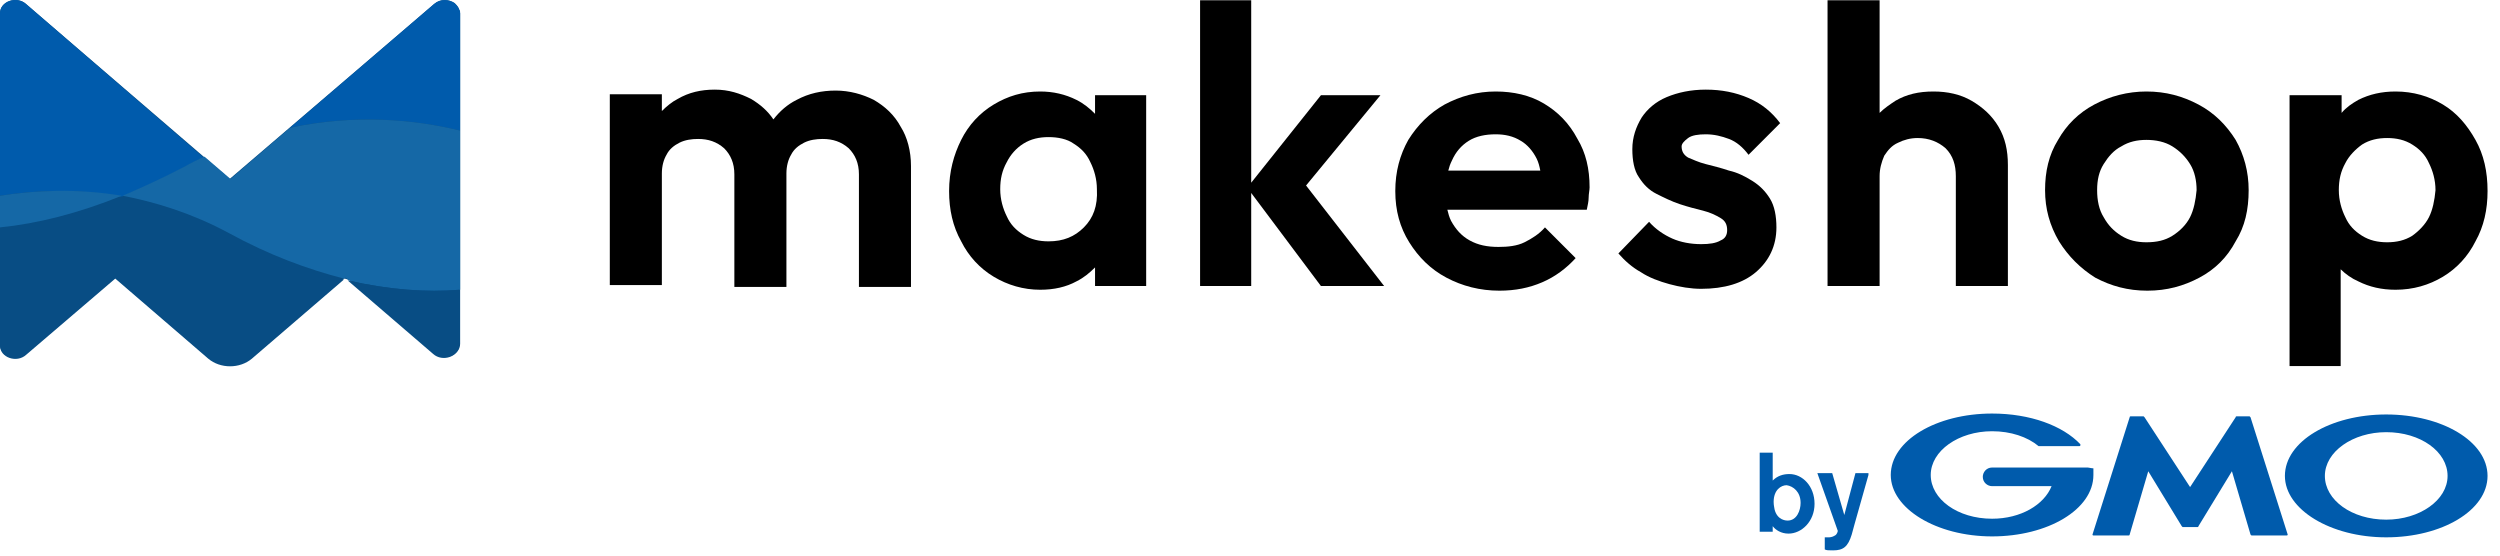 <svg width="180" height="40" viewBox="0 0 180 40" fill="none" xmlns="http://www.w3.org/2000/svg">
<path d="M62.914 7.191C62.111 6.789 61.174 6.521 60.17 6.521C59.166 6.521 58.229 6.722 57.359 7.191C56.689 7.526 56.154 7.995 55.685 8.598C55.284 7.995 54.748 7.526 54.079 7.124C53.276 6.722 52.473 6.453 51.469 6.453C50.465 6.453 49.595 6.655 48.792 7.124C48.39 7.325 47.989 7.66 47.654 7.995V6.789H43.906V20.527H47.654V12.485C47.654 11.949 47.788 11.48 47.989 11.145C48.189 10.743 48.524 10.475 48.925 10.273C49.327 10.072 49.796 10.005 50.264 10.005C51 10.005 51.603 10.206 52.138 10.675C52.607 11.145 52.874 11.748 52.874 12.552V20.661H56.622V12.485C56.622 11.949 56.756 11.48 56.957 11.145C57.158 10.743 57.492 10.475 57.894 10.273C58.296 10.072 58.764 10.005 59.233 10.005C59.969 10.005 60.571 10.206 61.107 10.675C61.575 11.145 61.843 11.748 61.843 12.552V20.661H65.591V11.949C65.591 10.877 65.323 9.871 64.855 9.134C64.386 8.263 63.717 7.66 62.914 7.191Z" fill="black"/>
<path d="M78.843 8.196C78.441 7.794 78.04 7.459 77.504 7.191C76.701 6.789 75.831 6.588 74.894 6.588C73.622 6.588 72.552 6.923 71.548 7.526C70.544 8.129 69.74 9 69.205 10.072C68.67 11.145 68.335 12.351 68.335 13.758C68.335 15.099 68.603 16.305 69.205 17.377C69.74 18.45 70.544 19.321 71.548 19.924C72.552 20.527 73.689 20.862 74.894 20.862C75.898 20.862 76.768 20.661 77.504 20.259C78.04 19.991 78.441 19.656 78.843 19.254V20.594H82.524V6.856H78.843V8.196ZM78.04 16.372C77.371 17.042 76.567 17.377 75.496 17.377C74.827 17.377 74.225 17.243 73.689 16.908C73.154 16.573 72.752 16.171 72.485 15.568C72.217 15.032 72.016 14.361 72.016 13.624C72.016 12.887 72.15 12.284 72.485 11.681C72.752 11.145 73.154 10.675 73.689 10.341C74.225 10.005 74.827 9.871 75.496 9.871C76.166 9.871 76.835 10.005 77.303 10.341C77.839 10.675 78.24 11.078 78.508 11.681C78.776 12.217 78.977 12.887 78.977 13.624C79.044 14.831 78.709 15.702 78.04 16.372Z" fill="black"/>
<path d="M99.391 6.856H95.107L90.087 13.155V0.02H86.406V20.594H90.087V13.892L95.107 20.594H99.658L94.036 13.356L99.391 6.856Z" fill="black"/>
<path d="M111.17 7.459C110.166 6.856 108.961 6.588 107.69 6.588C106.351 6.588 105.146 6.923 104.009 7.526C102.938 8.129 102.068 9 101.398 10.072C100.796 11.145 100.461 12.351 100.461 13.758C100.461 15.166 100.796 16.372 101.465 17.444C102.135 18.517 103.005 19.388 104.143 19.991C105.28 20.594 106.552 20.929 107.958 20.929C109.095 20.929 110.099 20.728 111.036 20.326C111.973 19.924 112.776 19.321 113.446 18.584L111.237 16.372C110.836 16.841 110.3 17.176 109.765 17.444C109.229 17.712 108.56 17.779 107.891 17.779C107.087 17.779 106.418 17.645 105.816 17.31C105.213 16.975 104.812 16.506 104.477 15.903C104.343 15.635 104.276 15.367 104.209 15.099H114.249C114.316 14.764 114.383 14.495 114.383 14.227C114.383 13.959 114.45 13.691 114.45 13.49C114.45 12.15 114.182 11.011 113.58 10.005C112.977 8.866 112.174 8.062 111.17 7.459ZM105.749 10.139C106.284 9.804 106.954 9.67 107.69 9.67C108.359 9.67 108.961 9.804 109.497 10.139C109.965 10.408 110.367 10.877 110.635 11.413C110.769 11.681 110.836 11.949 110.902 12.284H104.276C104.343 12.016 104.41 11.815 104.544 11.547C104.812 10.944 105.213 10.475 105.749 10.139Z" fill="black"/>
<path d="M121.544 9.938C121.812 9.737 122.28 9.67 122.816 9.67C123.418 9.67 123.954 9.804 124.489 10.005C125.024 10.206 125.493 10.608 125.895 11.145L128.17 8.866C127.568 8.062 126.832 7.459 125.895 7.057C124.958 6.655 123.954 6.453 122.816 6.453C121.745 6.453 120.808 6.655 120.005 6.99C119.202 7.325 118.599 7.861 118.198 8.464C117.796 9.134 117.528 9.871 117.528 10.743C117.528 11.547 117.662 12.284 117.997 12.753C118.332 13.289 118.733 13.691 119.269 13.959C119.804 14.227 120.339 14.495 120.942 14.697C121.544 14.898 122.08 15.032 122.615 15.166C123.15 15.3 123.552 15.501 123.887 15.702C124.221 15.903 124.355 16.171 124.355 16.573C124.355 16.908 124.221 17.176 123.887 17.31C123.552 17.511 123.084 17.578 122.481 17.578C121.745 17.578 121.009 17.444 120.406 17.176C119.804 16.908 119.202 16.506 118.733 15.97L116.524 18.248C116.993 18.785 117.528 19.254 118.131 19.589C118.733 19.991 119.469 20.259 120.206 20.46C120.942 20.661 121.745 20.795 122.481 20.795C124.154 20.795 125.493 20.393 126.43 19.589C127.367 18.785 127.902 17.712 127.902 16.372C127.902 15.568 127.769 14.831 127.434 14.294C127.099 13.758 126.698 13.356 126.162 13.021C125.627 12.686 125.091 12.418 124.489 12.284C123.887 12.083 123.351 11.949 122.816 11.815C122.28 11.681 121.879 11.48 121.544 11.346C121.209 11.145 121.076 10.877 121.076 10.541C121.076 10.341 121.276 10.139 121.544 9.938Z" fill="black"/>
<path d="M141.958 7.258C141.154 6.789 140.217 6.588 139.213 6.588C138.143 6.588 137.273 6.789 136.469 7.258C136.068 7.526 135.666 7.794 135.332 8.129V0.02H131.583V20.594H135.332V12.686C135.332 12.15 135.465 11.681 135.666 11.212C135.934 10.81 136.202 10.475 136.67 10.273C137.072 10.072 137.54 9.938 138.076 9.938C138.879 9.938 139.548 10.206 140.084 10.675C140.619 11.212 140.82 11.882 140.82 12.686V20.594H144.568V11.882C144.568 10.81 144.367 9.938 143.899 9.134C143.43 8.33 142.761 7.727 141.958 7.258Z" fill="black"/>
<path d="M158.289 7.526C157.151 6.923 155.946 6.588 154.54 6.588C153.202 6.588 151.93 6.923 150.792 7.526C149.655 8.129 148.785 9 148.182 10.072C147.513 11.145 147.245 12.351 147.245 13.691C147.245 15.032 147.58 16.238 148.249 17.377C148.918 18.45 149.788 19.321 150.859 19.991C151.997 20.594 153.202 20.929 154.607 20.929C156.013 20.929 157.218 20.594 158.355 19.991C159.493 19.388 160.363 18.517 160.966 17.377C161.635 16.305 161.903 15.099 161.903 13.691C161.903 12.351 161.568 11.145 160.966 10.072C160.296 9 159.426 8.129 158.289 7.526ZM157.686 15.635C157.418 16.171 156.95 16.64 156.414 16.975C155.879 17.31 155.277 17.444 154.54 17.444C153.871 17.444 153.269 17.31 152.733 16.975C152.198 16.64 151.796 16.238 151.462 15.635C151.127 15.099 150.993 14.428 150.993 13.691C150.993 12.954 151.127 12.351 151.462 11.815C151.796 11.279 152.198 10.81 152.733 10.541C153.269 10.206 153.871 10.072 154.54 10.072C155.21 10.072 155.879 10.206 156.414 10.541C156.95 10.877 157.351 11.279 157.686 11.815C158.021 12.351 158.155 13.021 158.155 13.691C158.088 14.428 157.954 15.099 157.686 15.635Z" fill="black"/>
<path d="M178.234 10.072C177.631 9 176.895 8.129 175.891 7.526C174.887 6.923 173.749 6.588 172.478 6.588C171.474 6.588 170.604 6.789 169.8 7.191C169.332 7.459 168.93 7.727 168.596 8.129V6.856H164.848V26.357H168.529V19.388C168.863 19.723 169.332 20.058 169.8 20.259C170.604 20.661 171.474 20.862 172.478 20.862C173.749 20.862 174.887 20.527 175.891 19.924C176.895 19.321 177.698 18.45 178.234 17.377C178.836 16.305 179.104 15.099 179.104 13.758C179.104 12.351 178.836 11.145 178.234 10.072ZM174.887 15.635C174.619 16.171 174.151 16.64 173.682 16.975C173.147 17.31 172.545 17.444 171.875 17.444C171.206 17.444 170.604 17.31 170.068 16.975C169.533 16.64 169.131 16.238 168.863 15.635C168.596 15.099 168.395 14.428 168.395 13.691C168.395 12.954 168.529 12.351 168.863 11.748C169.131 11.212 169.6 10.743 170.068 10.408C170.604 10.072 171.206 9.938 171.875 9.938C172.545 9.938 173.147 10.072 173.682 10.408C174.218 10.743 174.619 11.145 174.887 11.748C175.155 12.284 175.356 12.954 175.356 13.691C175.289 14.428 175.155 15.099 174.887 15.635Z" fill="black"/>
<path d="M33.063 0.69C32.996 0.489 32.862 0.355 32.729 0.221C32.327 -0.047 31.725 -0.114 31.256 0.288L16.532 12.887L1.874 0.288C1.205 -0.315 0 0.087 0 0.958V24.816C0 25.687 1.205 26.089 1.874 25.486L8.299 19.991L14.992 25.754C15.862 26.491 17.268 26.491 18.138 25.754L24.764 20.058C24.898 20.058 24.965 20.125 25.099 20.125L31.256 25.419C31.925 26.022 33.13 25.62 33.13 24.749V0.958C33.13 0.891 33.063 0.757 33.063 0.69Z" fill="#084D84"/>
<path d="M33.13 9.402V0.958C33.13 0.824 33.13 0.757 33.063 0.69C32.996 0.489 32.862 0.355 32.728 0.221C32.327 -0.047 31.724 -0.114 31.256 0.288L20.882 9.201C25.567 8.196 29.784 8.598 33.13 9.402Z" fill="#005BAC"/>
<path d="M8.768 14.16C10.173 13.557 11.646 12.887 13.185 12.083C13.654 11.815 14.189 11.547 14.658 11.346L1.874 0.288C1.205 -0.315 0 0.087 0 0.958V14.093C2.543 13.691 5.555 13.557 8.768 14.16Z" fill="#005BAC"/>
<path d="M33.13 20.862V9.402C29.85 8.598 25.567 8.196 20.882 9.201L16.598 12.887L14.724 11.279C14.256 11.48 13.72 11.748 13.252 12.016C11.712 12.82 10.24 13.49 8.834 14.093C11.244 14.562 13.854 15.367 16.464 16.774C19.409 18.383 22.154 19.388 24.764 20.058L24.898 19.991L25.098 20.192C27.976 20.862 30.72 21.063 33.13 20.862Z" fill="#1568A6"/>
<path d="M25.032 20.192L31.189 25.486C31.859 26.089 33.063 25.687 33.063 24.816V20.862C30.721 21.063 27.977 20.862 25.032 20.192Z" fill="#084D84"/>
<path d="M8.768 14.16C5.622 15.434 2.677 16.104 0 16.439V24.883C0 25.754 1.205 26.156 1.874 25.553L8.299 20.058L14.992 25.821C15.862 26.558 17.268 26.558 18.138 25.821L24.764 20.125C22.221 19.455 19.41 18.45 16.465 16.841C13.787 15.434 11.244 14.562 8.768 14.16Z" fill="#084D84"/>
<path d="M0 14.093V16.372C2.677 16.104 5.622 15.367 8.768 14.093C5.555 13.557 2.543 13.691 0 14.093Z" fill="#1568A6"/>
<path d="M129.643 36.209C129.643 36.745 129.375 37.482 128.706 37.482C128.639 37.482 127.969 37.482 127.769 36.678C127.769 36.611 127.702 36.41 127.702 36.142C127.702 35.271 128.237 34.935 128.639 34.935C129.107 35.003 129.643 35.405 129.643 36.209ZM126.698 32.523V38.286H127.635V37.884C127.836 38.152 128.237 38.42 128.773 38.42C129.71 38.42 130.647 37.549 130.647 36.276C130.647 35.003 129.777 34.131 128.839 34.131C128.371 34.131 127.969 34.265 127.635 34.6V32.59H126.698V32.523Z" fill="#005BAC"/>
<path d="M134.529 34.198L133.525 37.75L133.324 38.487C133.056 39.359 132.722 39.627 131.985 39.627C131.651 39.627 131.517 39.627 131.383 39.56V38.688C131.45 38.688 131.517 38.688 131.651 38.688C131.718 38.688 131.919 38.688 132.119 38.554C132.253 38.487 132.32 38.286 132.32 38.219L130.848 34.064H131.919L132.789 37.08L133.592 34.064H134.529V34.198Z" fill="#005BAC"/>
<path d="M157.619 37.951H158.222C158.222 37.951 158.289 37.951 158.289 37.884L160.698 33.93L162.037 38.487L162.104 38.554H164.647C164.647 38.554 164.714 38.554 164.714 38.487L162.037 30.043L161.97 29.976H161.033C161.033 29.976 160.966 29.976 160.966 30.043L157.686 35.07L154.407 30.043L154.34 29.976H153.403C153.403 29.976 153.336 29.976 153.336 30.043L150.659 38.487C150.659 38.487 150.659 38.554 150.726 38.554H153.269C153.269 38.554 153.336 38.554 153.336 38.487L154.674 33.93L157.084 37.884L157.151 37.951H157.619Z" fill="#005BAC"/>
<path d="M150.725 33.729C150.658 33.662 150.658 33.729 150.725 33.729L150.324 33.662H147.781H143.43C143.029 33.662 142.761 33.997 142.761 34.332C142.761 34.734 143.095 35.003 143.43 35.003H147.714C147.178 36.343 145.505 37.348 143.43 37.348C140.954 37.348 139.013 35.941 139.013 34.198C139.013 32.456 141.021 31.049 143.43 31.049C144.769 31.049 145.973 31.451 146.777 32.121H149.721C149.721 32.121 149.788 32.121 149.788 32.054C149.788 32.054 149.788 32.054 149.788 31.987C148.517 30.646 146.174 29.775 143.43 29.775C139.414 29.775 136.135 31.719 136.135 34.198C136.135 36.611 139.414 38.621 143.43 38.621C147.446 38.621 150.725 36.678 150.725 34.198C150.725 34.064 150.725 33.93 150.725 33.729Z" fill="#005BAC"/>
<path d="M171.808 29.842C167.792 29.842 164.513 31.786 164.513 34.265C164.513 36.678 167.792 38.688 171.808 38.688C175.824 38.688 179.103 36.745 179.103 34.265C179.103 31.786 175.824 29.842 171.808 29.842ZM171.808 37.415C169.332 37.415 167.391 36.008 167.391 34.265C167.391 32.523 169.399 31.116 171.808 31.116C174.284 31.116 176.225 32.523 176.225 34.265C176.225 36.008 174.217 37.415 171.808 37.415Z" fill="#005BAC"/>
</svg>
